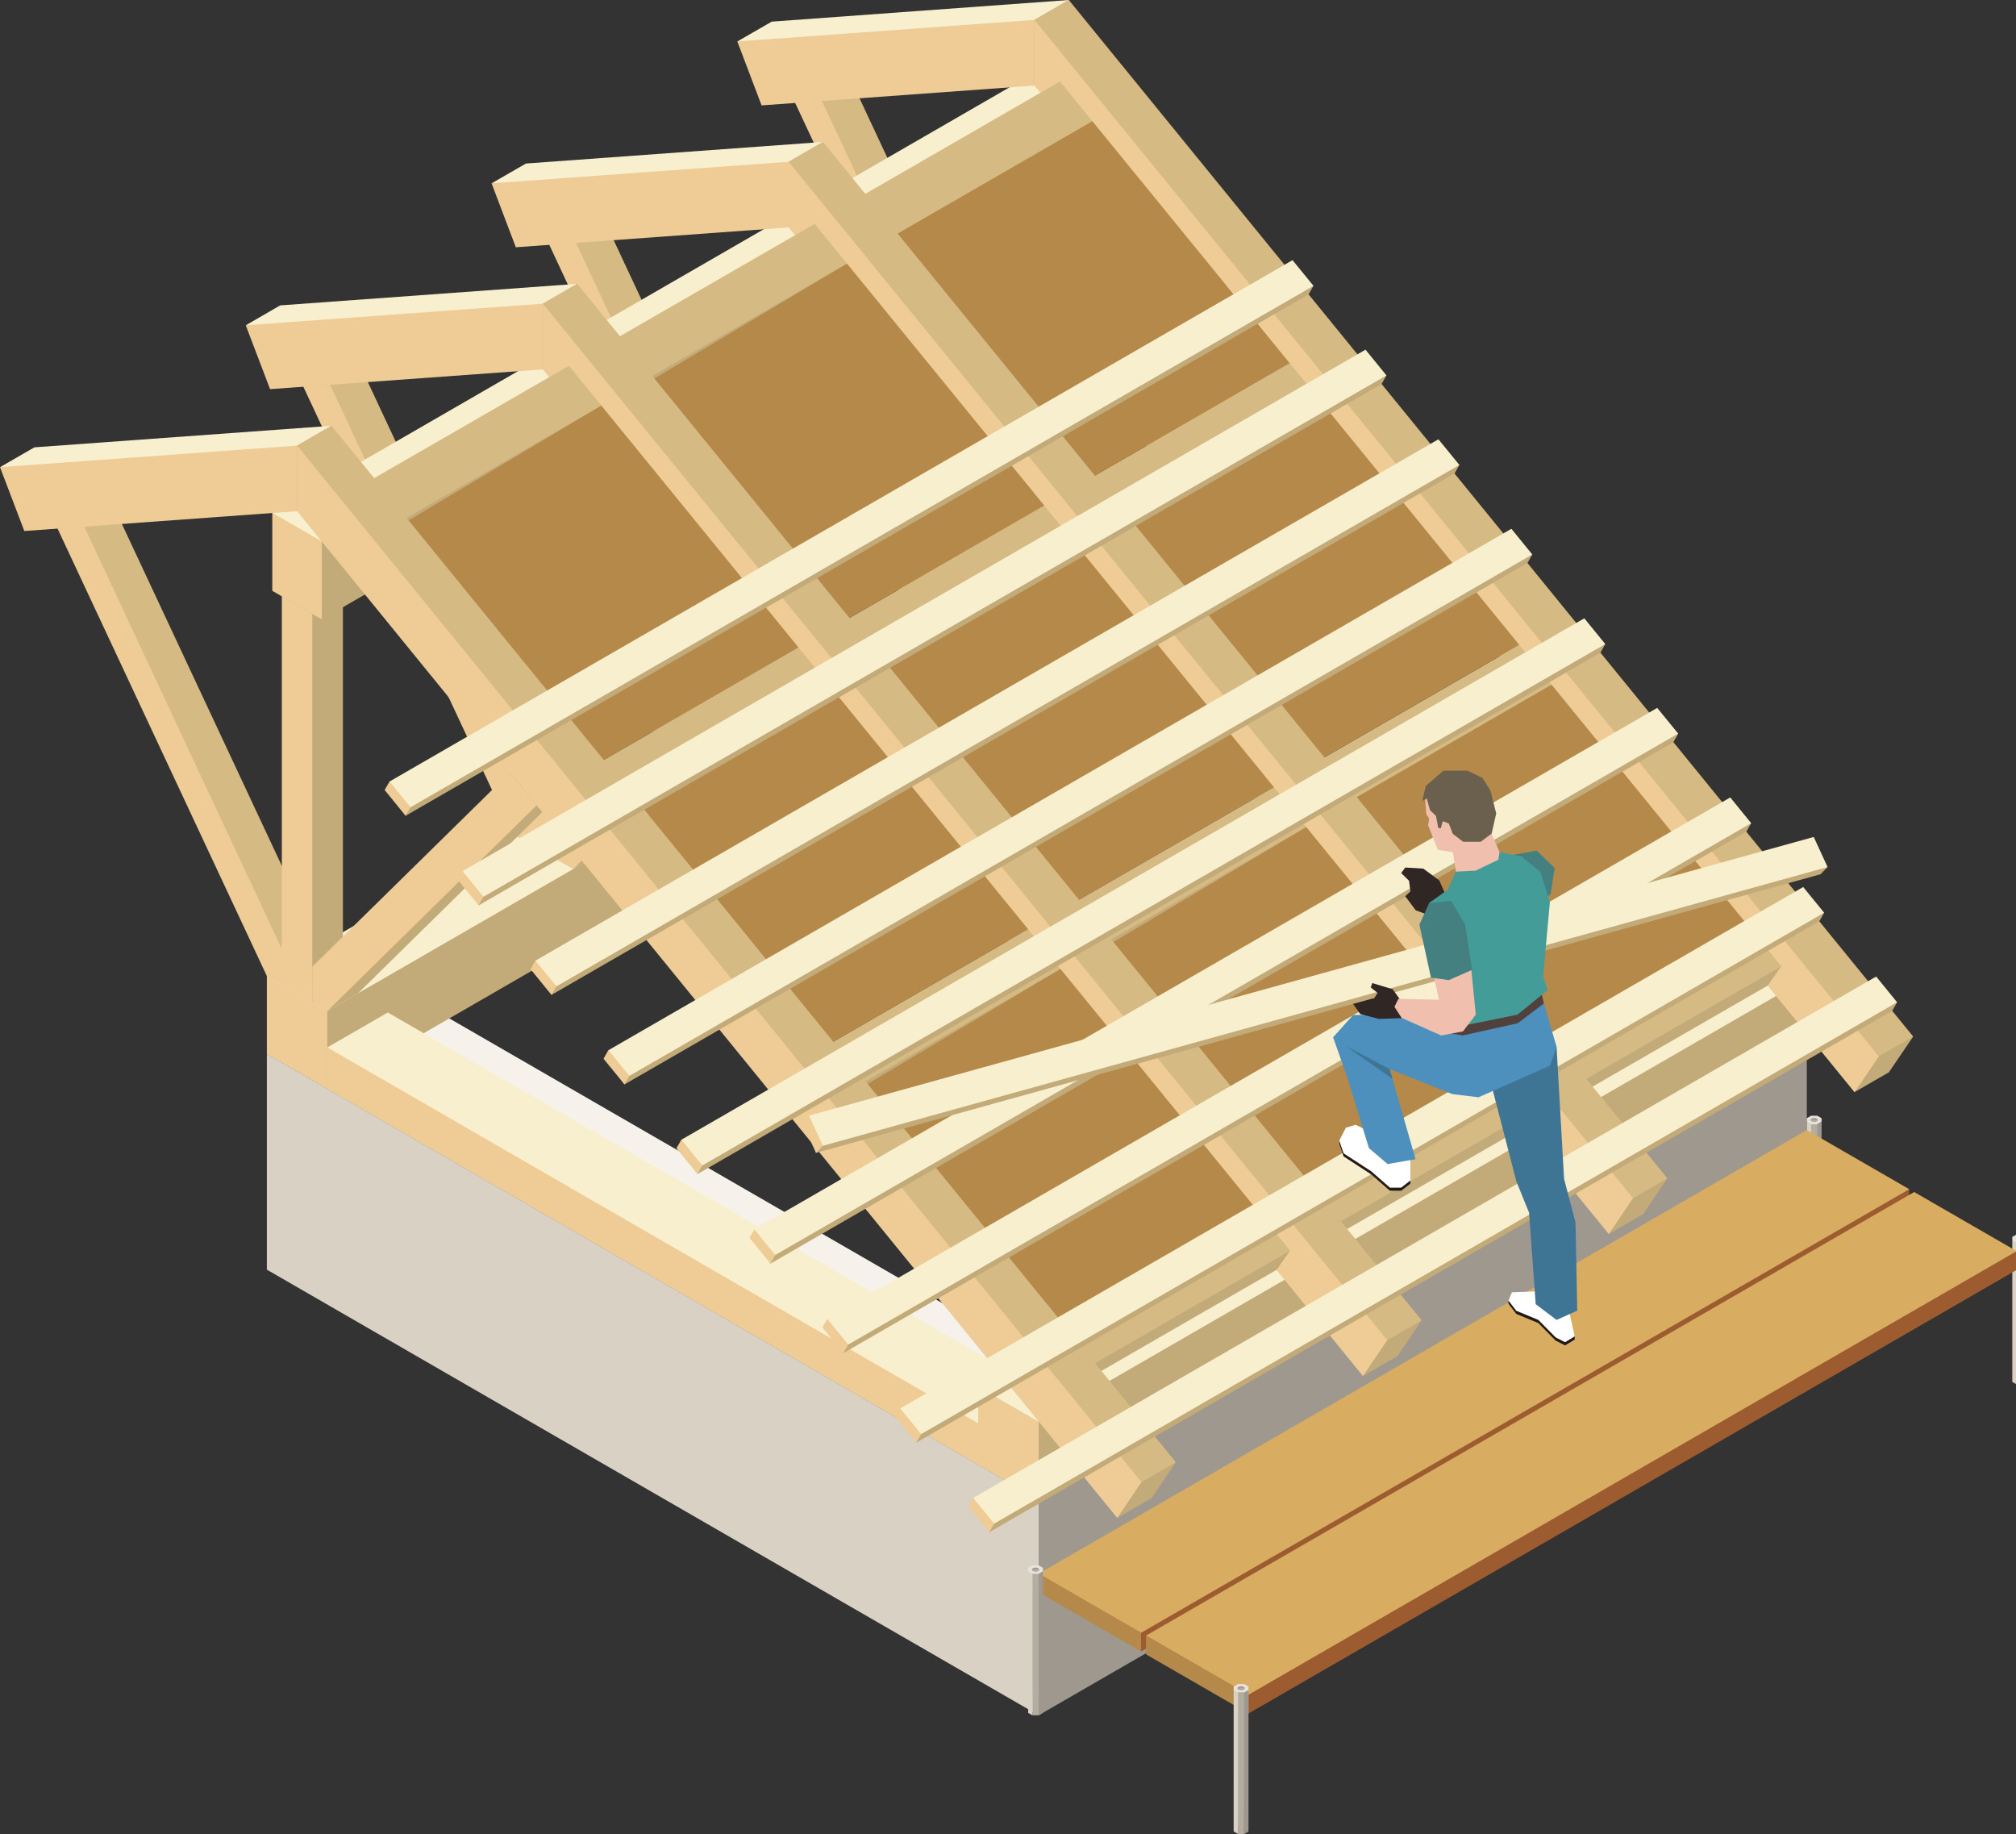 <?xml version="1.0" encoding="UTF-8" standalone="no"?>
<!-- Created with Inkscape (http://www.inkscape.org/) -->

<svg
   width="30mm"
   height="27.288mm"
   viewBox="0 0 30 27.288"
   version="1.1"
   id="svg1"
   xmlns="http://www.w3.org/2000/svg"
   xmlns:svg="http://www.w3.org/2000/svg">
  <rect x="0" y="0" width="30" height="27.288" fill="#333333" stroke="none"/>
  <defs
     id="defs1" />
  <g
     id="layer1">
    <path
       id="path1271"
       d="M 25.073,14.664 15.456,20.217 5.786,14.633 3.971,15.681 15.456,22.312 26.887,15.712 25.073,14.664"
       style="fill:#f6f2eb;fill-opacity:1;fill-rule:nonzero;stroke:none;stroke-width:0.035" />
    <path
       id="path1272"
       d="m 15.456,25.521 11.431,-6.6 v -3.209 l -11.431,6.6 -1.243,0.882 1.243,2.327"
       style="fill:#9f988f;fill-opacity:1;fill-rule:nonzero;stroke:none;stroke-width:0.035" />
    <path
       id="path1273"
       d="M 15.456,25.521 3.971,18.891 v -3.209 l 11.485,6.631 v 3.209"
       style="fill:#d9d1c3;fill-opacity:1;fill-rule:nonzero;stroke:none;stroke-width:0.035" />
    <path
       id="path1274"
       d="m 22.84,15.845 -1.5,-0.865 1.281,-0.739 1.5,0.866 -1.281,0.739"
       style="fill:#7d6563;fill-opacity:1;fill-rule:nonzero;stroke:none;stroke-width:0.035" />
    <path
       id="path1275"
       d="M 16.302,9.601 4.871,16.201 3.971,14.524 16.302,8.443 v 1.157"
       style="fill:#c3aa79;fill-opacity:1;fill-rule:nonzero;stroke:none;stroke-width:0.035" />
    <path
       id="path1276"
       d="M 4.871,16.201 3.971,15.681 v -1.158 l 0.9,0.52 v 1.158"
       style="fill:#efcc95;fill-opacity:1;fill-rule:nonzero;stroke:none;stroke-width:0.035" />
    <path
       id="path1277"
       d="M 16.302,8.443 4.871,15.043 3.971,14.524 15.402,7.924 l 0.9,0.52"
       style="fill:#f8efcf;fill-opacity:1;fill-rule:nonzero;stroke:none;stroke-width:0.035" />
    <path
       id="path1278"
       d="m 4.871,16.201 9.685,5.592 0.9,-1.135 -10.585,-5.072 v 0.616"
       style="fill:#efcc95;fill-opacity:1;fill-rule:nonzero;stroke:none;stroke-width:0.035" />
    <path
       id="path1279"
       d="m 14.556,21.793 0.9,-0.52 v -0.615 l -0.9,0.52 v 0.616"
       style="fill:#c3aa79;fill-opacity:1;fill-rule:nonzero;stroke:none;stroke-width:0.035" />
    <path
       id="path1280"
       d="m 4.871,15.585 9.685,5.592 0.9,-0.52 -9.685,-5.592 -0.9,0.519"
       style="fill:#f8efcf;fill-opacity:1;fill-rule:nonzero;stroke:none;stroke-width:0.035" />
    <path
       id="path1281"
       d="m 26.887,15.712 -11.431,6.6 -0.9,-1.677 12.331,-6.08 v 1.158"
       style="fill:#c3aa79;fill-opacity:1;fill-rule:nonzero;stroke:none;stroke-width:0.035" />
    <path
       id="path1282"
       d="m 15.456,22.312 -0.9,-0.519 V 20.635 l 0.9,0.519 v 1.158"
       style="fill:#efcc95;fill-opacity:1;fill-rule:nonzero;stroke:none;stroke-width:0.035" />
    <path
       id="path1283"
       d="m 26.887,14.555 -11.431,6.6 -0.9,-0.519 11.431,-6.6 0.9,0.52"
       style="fill:#f8efcf;fill-opacity:1;fill-rule:nonzero;stroke:none;stroke-width:0.035" />
    <path
       id="path1284"
       d="m 12.685,1.237 2.94,6.284 v 0.531 l -0.455,0.263 -2.969,-6.447 -0.369,-0.339 0.456,-0.264 0.398,-0.029"
       style="fill:#d6ba84;fill-opacity:1;fill-rule:nonzero;stroke:none;stroke-width:0.035" />
    <path
       id="path1285"
       d="m 12.23,1.5 2.94,6.284 v 0.531 l -0.224,-0.129 -3.115,-6.658 0.398,-0.029"
       style="fill:#efcc95;fill-opacity:1;fill-rule:nonzero;stroke:none;stroke-width:0.035" />
    <path
       id="path1286"
       d="m 16.079,2.534 -0.453,-0.262 -0.455,0.264 0.226,0.988 -0.039,4.26 0.266,0.794 0.455,-0.264 V 2.534"
       style="fill:#c3aa79;fill-opacity:1;fill-rule:nonzero;stroke:none;stroke-width:0.035" />
    <path
       id="path1287"
       d="M 15.623,2.798 15.17,2.536 v 5.78 l 0.453,0.262 V 2.798"
       style="fill:#efcc95;fill-opacity:1;fill-rule:nonzero;stroke:none;stroke-width:0.035" />
    <path
       id="path1288"
       d="m 19.019,4.893 -0.456,0.264 -2.717,3.55 0.456,-0.263 3.115,-3.061 -0.399,-0.489"
       style="fill:#c3aa79;fill-opacity:1;fill-rule:nonzero;stroke:none;stroke-width:0.035" />
    <path
       id="path1289"
       d="m 18.563,5.157 -2.94,2.889 v 0.532 l 0.223,0.129 3.115,-3.061 -0.398,-0.488"
       style="fill:#efcc95;fill-opacity:1;fill-rule:nonzero;stroke:none;stroke-width:0.035" />
    <path
       id="path1290"
       d="m 9.027,3.349 2.94,6.284 2.65e-4,0.532 -0.455,0.263 L 8.542,3.981 8.173,3.641 8.629,3.378 9.026,3.349"
       style="fill:#d6ba84;fill-opacity:1;fill-rule:nonzero;stroke:none;stroke-width:0.035" />
    <path
       id="path1291"
       d="m 8.571,3.612 2.94,6.284 2.65e-4,0.532 L 11.287,10.299 8.173,3.641 8.571,3.612"
       style="fill:#efcc95;fill-opacity:1;fill-rule:nonzero;stroke:none;stroke-width:0.035" />
    <path
       id="path1292"
       d="m 12.42,4.646 -0.453,-0.261 -0.455,0.263 0.226,0.988 -0.04,4.26 0.266,0.794 0.455,-0.263 V 4.646"
       style="fill:#c3aa79;fill-opacity:1;fill-rule:nonzero;stroke:none;stroke-width:0.035" />
    <path
       id="path1293"
       d="M 11.964,4.91 11.511,4.648 v 5.78 l 0.453,0.262 V 4.91"
       style="fill:#efcc95;fill-opacity:1;fill-rule:nonzero;stroke:none;stroke-width:0.035" />
    <path
       id="path1294"
       d="m 15.36,7.006 -0.456,0.263 -2.717,3.55 0.456,-0.264 3.115,-3.061 -0.398,-0.489"
       style="fill:#c3aa79;fill-opacity:1;fill-rule:nonzero;stroke:none;stroke-width:0.035" />
    <path
       id="path1295"
       d="m 14.905,7.269 -2.94,2.889 v 0.532 l 0.223,0.129 3.115,-3.061 -0.398,-0.489"
       style="fill:#efcc95;fill-opacity:1;fill-rule:nonzero;stroke:none;stroke-width:0.035" />
    <path
       id="path1296"
       d="m 5.369,5.461 2.94,6.284 2.64e-4,0.532 -0.456,0.263 L 4.884,6.093 4.514,5.754 4.97,5.49 5.368,5.461"
       style="fill:#d6ba84;fill-opacity:1;fill-rule:nonzero;stroke:none;stroke-width:0.035" />
    <path
       id="path1297"
       d="m 4.912,5.725 2.94,6.284 v 0.531 L 7.629,12.411 4.514,5.754 4.912,5.725"
       style="fill:#efcc95;fill-opacity:1;fill-rule:nonzero;stroke:none;stroke-width:0.035" />
    <path
       id="path1298"
       d="m 8.762,6.759 -0.453,-0.262 -0.456,0.264 0.227,0.987 -0.039,4.26 0.265,0.794 0.456,-0.263 V 6.759"
       style="fill:#c3aa79;fill-opacity:1;fill-rule:nonzero;stroke:none;stroke-width:0.035" />
    <path
       id="path1299"
       d="M 8.306,7.022 7.853,6.761 v 5.78 l 0.453,0.262 V 7.022"
       style="fill:#efcc95;fill-opacity:1;fill-rule:nonzero;stroke:none;stroke-width:0.035" />
    <path
       id="path1300"
       d="M 11.702,9.118 11.246,9.381 8.529,12.931 8.985,12.668 12.1,9.607 11.702,9.118"
       style="fill:#c3aa79;fill-opacity:1;fill-rule:nonzero;stroke:none;stroke-width:0.035" />
    <path
       id="path1301"
       d="m 11.246,9.381 -2.94,2.89 -2.65e-4,0.531 0.224,0.129 3.115,-3.061 -0.398,-0.489"
       style="fill:#efcc95;fill-opacity:1;fill-rule:nonzero;stroke:none;stroke-width:0.035" />
    <path
       id="path1302"
       d="m 1.71,7.574 2.94,6.284 V 14.389 L 4.194,14.653 1.226,8.205 0.856,7.866 1.312,7.603 1.71,7.574"
       style="fill:#d6ba84;fill-opacity:1;fill-rule:nonzero;stroke:none;stroke-width:0.035" />
    <path
       id="path1303"
       d="m 1.254,7.837 2.94,6.284 2.64e-4,0.531 -0.223,-0.129 -3.115,-6.658 0.398,-0.029"
       style="fill:#efcc95;fill-opacity:1;fill-rule:nonzero;stroke:none;stroke-width:0.035" />
    <path
       id="path1304"
       d="m 5.103,8.871 -0.453,-0.261 -0.456,0.263 0.227,0.988 -0.04,4.26 0.266,0.794 0.456,-0.263 V 8.871"
       style="fill:#c3aa79;fill-opacity:1;fill-rule:nonzero;stroke:none;stroke-width:0.035" />
    <path
       id="path1305"
       d="M 4.647,9.134 4.194,8.872 v 5.78 l 0.453,0.262 V 9.134"
       style="fill:#efcc95;fill-opacity:1;fill-rule:nonzero;stroke:none;stroke-width:0.035" />
    <path
       id="path1306"
       d="M 8.043,11.23 7.588,11.493 4.871,15.043 5.327,14.78 8.441,11.719 8.043,11.23"
       style="fill:#c3aa79;fill-opacity:1;fill-rule:nonzero;stroke:none;stroke-width:0.035" />
    <path
       id="path1307"
       d="m 7.588,11.493 -2.94,2.889 -2.65e-4,0.532 0.224,0.129 L 7.986,11.982 7.588,11.493"
       style="fill:#efcc95;fill-opacity:1;fill-rule:nonzero;stroke:none;stroke-width:0.035" />
    <path
       id="path1308"
       d="M 16.218,2.618 4.789,9.216 l -0.737,-1.583 12.165,-6.172 v 1.157"
       style="fill:#c3aa79;fill-opacity:1;fill-rule:nonzero;stroke:none;stroke-width:0.035" />
    <path
       id="path1309"
       d="m 4.789,9.216 -0.737,-0.425 v -1.158 l 0.737,0.425 v 1.158"
       style="fill:#efcc95;fill-opacity:1;fill-rule:nonzero;stroke:none;stroke-width:0.035" />
    <path
       id="path1310"
       d="M 16.218,1.461 4.789,8.059 4.053,7.633 15.48,1.035 16.218,1.461"
       style="fill:#f8efcf;fill-opacity:1;fill-rule:nonzero;stroke:none;stroke-width:0.035" />
    <path
       id="path1311"
       d="M 11.484,0.322 15.905,0 15.542,0.672 12.712,0.932 10.972,0.617 11.484,0.322"
       style="fill:#f8efcf;fill-opacity:1;fill-rule:nonzero;stroke:none;stroke-width:0.035" />
    <path
       id="path1312"
       d="M 15.905,0.977 15.393,1.272 15.263,0.786 15.393,0.296 15.905,0 v 0.977"
       style="fill:#c3aa79;fill-opacity:1;fill-rule:nonzero;stroke:none;stroke-width:0.035" />
    <path
       id="path1313"
       d="m 10.972,0.617 0.361,0.951 4.06,-0.295 V 0.296 l -4.421,0.321"
       style="fill:#efcc95;fill-opacity:1;fill-rule:nonzero;stroke:none;stroke-width:0.035" />
    <path
       id="path1314"
       d="M 28.47,15.423 15.905,0 15.393,0.296 15.547,0.758 27.885,15.889 28.47,15.423"
       style="fill:#d6ba84;fill-opacity:1;fill-rule:nonzero;stroke:none;stroke-width:0.035" />
    <path
       id="path1315"
       d="m 28.108,15.955 -0.512,0.295 0.127,-0.361 0.235,-0.171 0.512,-0.295 -0.362,0.532"
       style="fill:#c3aa79;fill-opacity:1;fill-rule:nonzero;stroke:none;stroke-width:0.035" />
    <path
       id="path1316"
       d="M 27.958,15.718 15.393,0.296 v 0.977 l 12.204,14.978 0.362,-0.532"
       style="fill:#efcc95;fill-opacity:1;fill-rule:nonzero;stroke:none;stroke-width:0.035" />
    <path
       id="path1317"
       d="M 16.256,1.804 15.774,1.212 12.626,3.029 12.68,3.355 13.032,3.726 16.256,1.804"
       style="fill:#d6ba84;fill-opacity:1;fill-rule:nonzero;stroke:none;stroke-width:0.035" />
    <path
       id="path1318"
       d="M 16.052,2.09 12.905,3.906 V 3.583 l 0.203,0.037 3.148,-1.816 -0.203,0.286"
       style="fill:#c3aa79;fill-opacity:1;fill-rule:nonzero;stroke:none;stroke-width:0.035" />
    <path
       id="path1319"
       d="M 12.626,3.029 12.423,3.315 12.905,3.906 13.108,3.62 12.626,3.029"
       style="fill:#efcc95;fill-opacity:1;fill-rule:nonzero;stroke:none;stroke-width:0.035" />
    <path
       id="path1320"
       d="m 19.673,5.995 -0.481,-0.591 -3.148,1.816 0.053,0.327 0.352,0.37 3.224,-1.922"
       style="fill:#d6ba84;fill-opacity:1;fill-rule:nonzero;stroke:none;stroke-width:0.035" />
    <path
       id="path1321"
       d="m 19.47,6.281 -3.148,1.816 v -0.322 l 0.202,0.037 3.149,-1.816 -0.203,0.286"
       style="fill:#c3aa79;fill-opacity:1;fill-rule:nonzero;stroke:none;stroke-width:0.035" />
    <path
       id="path1322"
       d="m 16.044,7.221 -0.203,0.286 0.482,0.591 0.202,-0.285 -0.481,-0.591"
       style="fill:#efcc95;fill-opacity:1;fill-rule:nonzero;stroke:none;stroke-width:0.035" />
    <path
       id="path1323"
       d="m 23.09,10.187 -0.482,-0.591 -3.148,1.817 0.054,0.326 0.352,0.37 3.223,-1.922"
       style="fill:#d6ba84;fill-opacity:1;fill-rule:nonzero;stroke:none;stroke-width:0.035" />
    <path
       id="path1324"
       d="m 22.887,10.473 -3.148,1.816 v -0.323 l 0.203,0.038 3.148,-1.817 -0.202,0.286"
       style="fill:#c3aa79;fill-opacity:1;fill-rule:nonzero;stroke:none;stroke-width:0.035" />
    <path
       id="path1325"
       d="m 19.46,11.413 -0.203,0.286 0.482,0.591 0.203,-0.285 -0.482,-0.591"
       style="fill:#efcc95;fill-opacity:1;fill-rule:nonzero;stroke:none;stroke-width:0.035" />
    <path
       id="path1326"
       d="m 26.507,14.379 -0.481,-0.591 -3.148,1.816 0.054,0.326 0.353,0.371 3.223,-1.922"
       style="fill:#d6ba84;fill-opacity:1;fill-rule:nonzero;stroke:none;stroke-width:0.035" />
    <path
       id="path1327"
       d="m 26.304,14.665 -3.148,1.816 V 16.158 l 0.202,0.037 3.148,-1.816 -0.202,0.286"
       style="fill:#c3aa79;fill-opacity:1;fill-rule:nonzero;stroke:none;stroke-width:0.035" />
    <path
       id="path1328"
       d="m 22.877,15.604 -0.203,0.286 0.482,0.591 0.202,-0.286 -0.481,-0.591"
       style="fill:#efcc95;fill-opacity:1;fill-rule:nonzero;stroke:none;stroke-width:0.035" />
    <path
       id="path1329"
       d="m 19.673,5.995 -3.149,1.816 2.936,3.601 3.148,-1.817 -2.935,-3.6"
       style="fill:#b4894a;fill-opacity:1;fill-rule:nonzero;stroke:none;stroke-width:0.035" />
    <path
       id="path1330"
       d="m 23.09,10.187 -3.148,1.817 2.935,3.6 3.148,-1.816 -2.936,-3.601"
       style="fill:#b4894a;fill-opacity:1;fill-rule:nonzero;stroke:none;stroke-width:0.035" />
    <path
       id="path1331"
       d="M 16.256,1.804 13.108,3.62 16.044,7.221 19.192,5.404 16.256,1.804"
       style="fill:#b4894a;fill-opacity:1;fill-rule:nonzero;stroke:none;stroke-width:0.035" />
    <path
       id="path1332"
       d="M 7.827,2.433 12.247,2.112 11.884,2.784 9.054,3.043 7.315,2.728 7.827,2.433"
       style="fill:#f8efcf;fill-opacity:1;fill-rule:nonzero;stroke:none;stroke-width:0.035" />
    <path
       id="path1333"
       d="M 12.247,3.088 11.736,3.384 11.605,2.898 11.736,2.407 12.247,2.112 V 3.088"
       style="fill:#c3aa79;fill-opacity:1;fill-rule:nonzero;stroke:none;stroke-width:0.035" />
    <path
       id="path1334"
       d="M 7.315,2.728 7.676,3.679 11.736,3.384 V 2.407 L 7.315,2.728"
       style="fill:#efcc95;fill-opacity:1;fill-rule:nonzero;stroke:none;stroke-width:0.035" />
    <path
       id="path1335"
       d="M 24.813,17.534 12.247,2.112 11.736,2.407 11.89,2.87 24.228,18.001 24.813,17.534"
       style="fill:#d6ba84;fill-opacity:1;fill-rule:nonzero;stroke:none;stroke-width:0.035" />
    <path
       id="path1336"
       d="m 24.451,18.066 -0.512,0.296 0.126,-0.361 0.235,-0.172 0.512,-0.295 -0.361,0.532"
       style="fill:#c3aa79;fill-opacity:1;fill-rule:nonzero;stroke:none;stroke-width:0.035" />
    <path
       id="path1337"
       d="M 24.301,17.829 11.736,2.407 v 0.976 l 12.204,14.978 0.361,-0.533"
       style="fill:#efcc95;fill-opacity:1;fill-rule:nonzero;stroke:none;stroke-width:0.035" />
    <path
       id="path1338"
       d="M 12.604,3.922 12.124,3.331 8.975,5.147 9.029,5.473 9.381,5.844 12.604,3.922"
       style="fill:#d6ba84;fill-opacity:1;fill-rule:nonzero;stroke:none;stroke-width:0.035" />
    <path
       id="path1339"
       d="M 12.402,4.208 9.254,6.024 V 5.701 l 0.202,0.037 3.148,-1.816 -0.202,0.285"
       style="fill:#c3aa79;fill-opacity:1;fill-rule:nonzero;stroke:none;stroke-width:0.035" />
    <path
       id="path1340"
       d="M 8.975,5.147 8.773,5.433 9.254,6.024 9.456,5.739 8.975,5.147"
       style="fill:#efcc95;fill-opacity:1;fill-rule:nonzero;stroke:none;stroke-width:0.035" />
    <path
       id="path1341"
       d="m 16.022,8.114 -0.482,-0.591 -3.148,1.816 0.054,0.326 0.352,0.371 3.223,-1.922"
       style="fill:#d6ba84;fill-opacity:1;fill-rule:nonzero;stroke:none;stroke-width:0.035" />
    <path
       id="path1342"
       d="M 15.819,8.399 12.671,10.215 V 9.893 l 0.203,0.037 3.148,-1.816 -0.203,0.286"
       style="fill:#c3aa79;fill-opacity:1;fill-rule:nonzero;stroke:none;stroke-width:0.035" />
    <path
       id="path1343"
       d="m 12.392,9.339 -0.202,0.286 0.481,0.591 0.203,-0.285 -0.482,-0.591"
       style="fill:#efcc95;fill-opacity:1;fill-rule:nonzero;stroke:none;stroke-width:0.035" />
    <path
       id="path1344"
       d="m 19.439,12.305 -0.481,-0.591 -3.149,1.816 0.054,0.326 0.352,0.371 3.224,-1.922"
       style="fill:#d6ba84;fill-opacity:1;fill-rule:nonzero;stroke:none;stroke-width:0.035" />
    <path
       id="path1345"
       d="m 19.236,12.591 -3.148,1.816 v -0.323 l 0.203,0.037 3.148,-1.816 -0.203,0.286"
       style="fill:#c3aa79;fill-opacity:1;fill-rule:nonzero;stroke:none;stroke-width:0.035" />
    <path
       id="path1346"
       d="m 15.809,13.53 -0.203,0.286 0.482,0.591 0.203,-0.286 -0.482,-0.591"
       style="fill:#efcc95;fill-opacity:1;fill-rule:nonzero;stroke:none;stroke-width:0.035" />
    <path
       id="path1347"
       d="m 22.856,16.497 -0.481,-0.591 -3.148,1.816 0.054,0.326 0.352,0.37 3.223,-1.922"
       style="fill:#d6ba84;fill-opacity:1;fill-rule:nonzero;stroke:none;stroke-width:0.035" />
    <path
       id="path1348"
       d="m 22.653,16.783 -3.148,1.816 v -0.322 l 0.202,0.037 3.148,-1.816 -0.202,0.286"
       style="fill:#c3aa79;fill-opacity:1;fill-rule:nonzero;stroke:none;stroke-width:0.035" />
    <path
       id="path1349"
       d="m 19.226,17.722 -0.203,0.286 0.482,0.591 0.202,-0.286 -0.481,-0.591"
       style="fill:#efcc95;fill-opacity:1;fill-rule:nonzero;stroke:none;stroke-width:0.035" />
    <path
       id="path1350"
       d="m 19.439,12.305 -3.224,1.922 3.011,3.495 3.148,-1.816 -2.935,-3.6"
       style="fill:#b4894a;fill-opacity:1;fill-rule:nonzero;stroke:none;stroke-width:0.035" />
    <path
       id="path1351"
       d="m 16.022,8.114 -3.223,1.922 3.011,3.495 3.149,-1.816 -2.936,-3.6"
       style="fill:#b4894a;fill-opacity:1;fill-rule:nonzero;stroke:none;stroke-width:0.035" />
    <path
       id="path1352"
       d="m 12.604,3.922 -3.223,1.922 3.011,3.495 3.148,-1.817 -2.936,-3.6"
       style="fill:#b4894a;fill-opacity:1;fill-rule:nonzero;stroke:none;stroke-width:0.035" />
    <path
       id="path1353"
       d="M 4.169,4.544 8.59,4.223 8.227,4.895 5.397,5.154 3.657,4.84 4.169,4.544"
       style="fill:#f8efcf;fill-opacity:1;fill-rule:nonzero;stroke:none;stroke-width:0.035" />
    <path
       id="path1354"
       d="M 8.59,5.2 8.078,5.496 7.948,5.009 8.078,4.519 8.59,4.223 v 0.976"
       style="fill:#c3aa79;fill-opacity:1;fill-rule:nonzero;stroke:none;stroke-width:0.035" />
    <path
       id="path1355"
       d="M 3.657,4.84 4.019,5.79 8.078,5.496 V 4.519 L 3.657,4.84"
       style="fill:#efcc95;fill-opacity:1;fill-rule:nonzero;stroke:none;stroke-width:0.035" />
    <path
       id="path1356"
       d="M 21.155,19.645 8.59,4.223 8.078,4.519 8.233,4.982 20.57,20.113 l 0.585,-0.467"
       style="fill:#d6ba84;fill-opacity:1;fill-rule:nonzero;stroke:none;stroke-width:0.035" />
    <path
       id="path1357"
       d="m 20.794,20.178 -0.512,0.296 0.127,-0.361 0.235,-0.172 0.512,-0.296 -0.361,0.533"
       style="fill:#c3aa79;fill-opacity:1;fill-rule:nonzero;stroke:none;stroke-width:0.035" />
    <path
       id="path1358"
       d="M 20.644,19.941 8.078,4.519 V 5.496 l 12.204,14.978 0.362,-0.533"
       style="fill:#efcc95;fill-opacity:1;fill-rule:nonzero;stroke:none;stroke-width:0.035" />
    <path
       id="path1359"
       d="M 8.948,6.034 8.466,5.443 5.317,7.259 l 0.054,0.326 0.353,0.371 3.224,-1.922"
       style="fill:#d6ba84;fill-opacity:1;fill-rule:nonzero;stroke:none;stroke-width:0.035" />
    <path
       id="path1360"
       d="m 8.744,6.32 -3.147,1.816 v -0.322 l 0.203,0.037 3.148,-1.816 -0.204,0.286"
       style="fill:#c3aa79;fill-opacity:1;fill-rule:nonzero;stroke:none;stroke-width:0.035" />
    <path
       id="path1361"
       d="M 5.317,7.259 5.115,7.545 5.596,8.136 5.799,7.85 5.317,7.259"
       style="fill:#efcc95;fill-opacity:1;fill-rule:nonzero;stroke:none;stroke-width:0.035" />
    <path
       id="path1362"
       d="m 12.365,10.226 -0.482,-0.591 -3.148,1.816 0.054,0.326 0.353,0.371 3.223,-1.922"
       style="fill:#d6ba84;fill-opacity:1;fill-rule:nonzero;stroke:none;stroke-width:0.035" />
    <path
       id="path1363"
       d="m 12.162,10.511 -3.148,1.816 v -0.323 l 0.202,0.037 3.149,-1.816 -0.203,0.285"
       style="fill:#c3aa79;fill-opacity:1;fill-rule:nonzero;stroke:none;stroke-width:0.035" />
    <path
       id="path1364"
       d="m 8.735,11.451 -0.203,0.286 0.482,0.591 0.202,-0.285 -0.481,-0.591"
       style="fill:#efcc95;fill-opacity:1;fill-rule:nonzero;stroke:none;stroke-width:0.035" />
    <path
       id="path1365"
       d="m 15.781,14.417 -0.482,-0.591 -3.147,1.817 0.054,0.326 0.352,0.37 3.223,-1.922"
       style="fill:#d6ba84;fill-opacity:1;fill-rule:nonzero;stroke:none;stroke-width:0.035" />
    <path
       id="path1366"
       d="m 15.579,14.703 -3.148,1.816 v -0.322 l 0.202,0.037 3.148,-1.817 -0.202,0.286"
       style="fill:#c3aa79;fill-opacity:1;fill-rule:nonzero;stroke:none;stroke-width:0.035" />
    <path
       id="path1367"
       d="m 12.152,15.643 -0.204,0.286 0.482,0.591 0.202,-0.285 -0.481,-0.591"
       style="fill:#efcc95;fill-opacity:1;fill-rule:nonzero;stroke:none;stroke-width:0.035" />
    <path
       id="path1368"
       d="m 19.199,18.609 -0.482,-0.592 -3.148,1.817 0.054,0.326 0.352,0.37 3.224,-1.922"
       style="fill:#d6ba84;fill-opacity:1;fill-rule:nonzero;stroke:none;stroke-width:0.035" />
    <path
       id="path1369"
       d="m 18.996,18.894 -3.149,1.817 v -0.323 l 0.202,0.037 3.149,-1.816 -0.202,0.285"
       style="fill:#c3aa79;fill-opacity:1;fill-rule:nonzero;stroke:none;stroke-width:0.035" />
    <path
       id="path1370"
       d="m 15.569,19.834 -0.202,0.286 0.481,0.591 0.202,-0.286 -0.481,-0.591"
       style="fill:#efcc95;fill-opacity:1;fill-rule:nonzero;stroke:none;stroke-width:0.035" />
    <path
       id="path1371"
       d="m 15.781,14.417 -3.223,1.922 3.011,3.495 3.148,-1.817 -2.936,-3.6"
       style="fill:#b4894a;fill-opacity:1;fill-rule:nonzero;stroke:none;stroke-width:0.035" />
    <path
       id="path1372"
       d="m 12.365,10.226 -3.223,1.922 3.011,3.495 3.147,-1.816 -2.935,-3.6"
       style="fill:#b4894a;fill-opacity:1;fill-rule:nonzero;stroke:none;stroke-width:0.035" />
    <path
       id="path1373"
       d="M 8.948,6.034 5.724,7.956 8.735,11.451 11.883,9.634 8.948,6.034"
       style="fill:#b4894a;fill-opacity:1;fill-rule:nonzero;stroke:none;stroke-width:0.035" />
    <path
       id="path1374"
       d="M 0.512,6.656 4.933,6.335 4.569,7.007 1.74,7.266 0,6.951 0.512,6.656"
       style="fill:#f8efcf;fill-opacity:1;fill-rule:nonzero;stroke:none;stroke-width:0.035" />
    <path
       id="path1375"
       d="m 4.933,7.312 -0.512,0.295 -0.131,-0.486 0.131,-0.49 0.512,-0.296 v 0.977"
       style="fill:#c3aa79;fill-opacity:1;fill-rule:nonzero;stroke:none;stroke-width:0.035" />
    <path
       id="path1376"
       d="m 0,6.951 0.362,0.95 4.06,-0.295 V 6.63 L 0,6.951"
       style="fill:#efcc95;fill-opacity:1;fill-rule:nonzero;stroke:none;stroke-width:0.035" />
    <path
       id="path1377"
       d="M 17.498,21.757 4.933,6.335 l -0.512,0.296 0.153,0.463 12.338,15.131 0.585,-0.467"
       style="fill:#d6ba84;fill-opacity:1;fill-rule:nonzero;stroke:none;stroke-width:0.035" />
    <path
       id="path1378"
       d="m 17.137,22.29 -0.512,0.296 0.126,-0.361 0.235,-0.172 0.512,-0.296 -0.361,0.533"
       style="fill:#c3aa79;fill-opacity:1;fill-rule:nonzero;stroke:none;stroke-width:0.035" />
    <path
       id="path1379"
       d="M 16.986,22.052 4.421,6.63 v 0.976 l 12.204,14.979 0.361,-0.533"
       style="fill:#efcc95;fill-opacity:1;fill-rule:nonzero;stroke:none;stroke-width:0.035" />
    <path
       id="path1380"
       d="m 28.158,15.04 0.072,-0.127 -0.331,-0.076 -13.417,7.564 0.239,0.397 13.437,-7.758"
       style="fill:#c3aa79;fill-opacity:1;fill-rule:nonzero;stroke:none;stroke-width:0.035" />
    <path
       id="path1381"
       d="m 14.721,22.798 -0.312,-0.382 0.073,-0.127 0.146,0.058 0.166,0.325 -0.073,0.127"
       style="fill:#efcc95;fill-opacity:1;fill-rule:nonzero;stroke:none;stroke-width:0.035" />
    <path
       id="path1382"
       d="m 28.231,14.913 -0.312,-0.383 -13.437,7.758 0.312,0.382 13.437,-7.758"
       style="fill:#f8efcf;fill-opacity:1;fill-rule:nonzero;stroke:none;stroke-width:0.035" />
    <path
       id="path1383"
       d="m 27.073,13.707 0.072,-0.127 -0.331,-0.075 -13.417,7.563 0.239,0.397 13.437,-7.758"
       style="fill:#c3aa79;fill-opacity:1;fill-rule:nonzero;stroke:none;stroke-width:0.035" />
    <path
       id="path1384"
       d="m 13.636,21.465 -0.312,-0.382 0.072,-0.127 0.146,0.058 0.165,0.325 -0.072,0.127"
       style="fill:#efcc95;fill-opacity:1;fill-rule:nonzero;stroke:none;stroke-width:0.035" />
    <path
       id="path1385"
       d="m 27.145,13.58 -0.312,-0.382 -13.437,7.758 0.312,0.382 13.437,-7.758"
       style="fill:#f8efcf;fill-opacity:1;fill-rule:nonzero;stroke:none;stroke-width:0.035" />
    <path
       id="path1386"
       d="m 25.987,12.375 0.072,-0.127 -0.331,-0.076 -13.417,7.564 0.239,0.397 13.437,-7.758"
       style="fill:#c3aa79;fill-opacity:1;fill-rule:nonzero;stroke:none;stroke-width:0.035" />
    <path
       id="path1387"
       d="m 12.55,20.133 -0.312,-0.383 0.073,-0.127 0.146,0.058 0.165,0.325 -0.072,0.127"
       style="fill:#efcc95;fill-opacity:1;fill-rule:nonzero;stroke:none;stroke-width:0.035" />
    <path
       id="path1388"
       d="m 26.059,12.248 -0.311,-0.383 -13.437,7.758 0.311,0.383 13.437,-7.758"
       style="fill:#f8efcf;fill-opacity:1;fill-rule:nonzero;stroke:none;stroke-width:0.035" />
    <path
       id="path1389"
       d="m 24.901,11.043 0.072,-0.127 -0.331,-0.075 -13.417,7.564 0.239,0.397 13.437,-7.758"
       style="fill:#c3aa79;fill-opacity:1;fill-rule:nonzero;stroke:none;stroke-width:0.035" />
    <path
       id="path1390"
       d="m 11.465,18.8 -0.312,-0.383 0.073,-0.127 0.146,0.058 0.165,0.325 -0.072,0.127"
       style="fill:#efcc95;fill-opacity:1;fill-rule:nonzero;stroke:none;stroke-width:0.035" />
    <path
       id="path1391"
       d="m 24.973,10.915 -0.312,-0.382 -13.436,7.758 0.311,0.382 13.437,-7.758"
       style="fill:#f8efcf;fill-opacity:1;fill-rule:nonzero;stroke:none;stroke-width:0.035" />
    <path
       id="path1392"
       d="m 23.816,9.71 0.072,-0.127 -0.331,-0.075 -13.418,7.564 0.24,0.397 13.437,-7.758"
       style="fill:#c3aa79;fill-opacity:1;fill-rule:nonzero;stroke:none;stroke-width:0.035" />
    <path
       id="path1393"
       d="m 10.379,17.468 -0.313,-0.383 0.073,-0.127 0.147,0.058 0.165,0.325 -0.072,0.127"
       style="fill:#efcc95;fill-opacity:1;fill-rule:nonzero;stroke:none;stroke-width:0.035" />
    <path
       id="path1394"
       d="M 23.888,9.583 23.576,9.2 10.14,16.958 10.451,17.341 23.888,9.583"
       style="fill:#f8efcf;fill-opacity:1;fill-rule:nonzero;stroke:none;stroke-width:0.035" />
    <path
       id="path1395"
       d="m 22.73,8.377 0.072,-0.127 -0.331,-0.075 -13.418,7.564 0.239,0.397 13.437,-7.758"
       style="fill:#c3aa79;fill-opacity:1;fill-rule:nonzero;stroke:none;stroke-width:0.035" />
    <path
       id="path1396"
       d="m 9.293,16.135 -0.312,-0.382 0.072,-0.127 0.146,0.058 0.165,0.325 -0.073,0.127"
       style="fill:#efcc95;fill-opacity:1;fill-rule:nonzero;stroke:none;stroke-width:0.035" />
    <path
       id="path1397"
       d="M 22.802,8.25 22.491,7.868 9.054,15.626 9.366,16.008 22.802,8.25"
       style="fill:#f8efcf;fill-opacity:1;fill-rule:nonzero;stroke:none;stroke-width:0.035" />
    <path
       id="path1398"
       d="m 21.645,7.045 0.072,-0.127 -0.332,-0.076 -13.418,7.564 0.24,0.397 13.437,-7.758"
       style="fill:#c3aa79;fill-opacity:1;fill-rule:nonzero;stroke:none;stroke-width:0.035" />
    <path
       id="path1399"
       d="m 8.207,14.803 -0.312,-0.382 0.072,-0.127 0.147,0.058 0.165,0.325 -0.073,0.127"
       style="fill:#efcc95;fill-opacity:1;fill-rule:nonzero;stroke:none;stroke-width:0.035" />
    <path
       id="path1400"
       d="M 21.717,6.918 21.405,6.536 7.968,14.293 8.28,14.676 21.717,6.918"
       style="fill:#f8efcf;fill-opacity:1;fill-rule:nonzero;stroke:none;stroke-width:0.035" />
    <path
       id="path1401"
       d="m 20.559,5.713 0.073,-0.127 -0.332,-0.075 -13.417,7.563 0.24,0.397 13.437,-7.758"
       style="fill:#c3aa79;fill-opacity:1;fill-rule:nonzero;stroke:none;stroke-width:0.035" />
    <path
       id="path1402"
       d="m 7.122,13.47 -0.312,-0.382 0.072,-0.127 0.146,0.058 0.165,0.324 -0.072,0.127"
       style="fill:#efcc95;fill-opacity:1;fill-rule:nonzero;stroke:none;stroke-width:0.035" />
    <path
       id="path1403"
       d="M 20.632,5.586 20.32,5.203 6.883,12.961 7.194,13.343 20.632,5.586"
       style="fill:#f8efcf;fill-opacity:1;fill-rule:nonzero;stroke:none;stroke-width:0.035" />
    <path
       id="path1404"
       d="m 19.473,4.38 0.072,-0.127 L 19.214,4.177 5.797,11.741 6.036,12.138 19.473,4.38"
       style="fill:#c3aa79;fill-opacity:1;fill-rule:nonzero;stroke:none;stroke-width:0.035" />
    <path
       id="path1405"
       d="m 6.036,12.138 -0.312,-0.383 0.072,-0.127 0.146,0.058 0.165,0.324 -0.072,0.127"
       style="fill:#efcc95;fill-opacity:1;fill-rule:nonzero;stroke:none;stroke-width:0.035" />
    <path
       id="path1406"
       d="M 19.546,4.253 19.234,3.871 5.797,11.628 6.109,12.011 19.546,4.253"
       style="fill:#f8efcf;fill-opacity:1;fill-rule:nonzero;stroke:none;stroke-width:0.035" />
    <path
       id="path1407"
       d="m 27.107,16.638 -0.064,-0.037 h -0.091 l -0.065,0.037 v 0.053 l 0.03,0.028 0.035,0.009 h 0.091 l 0.064,-0.037 v -0.053"
       style="fill:#e8e2dc;fill-opacity:1;fill-rule:nonzero;stroke:none;stroke-width:0.035" />
    <path
       id="path1408"
       d="m 27.049,16.653 v 0.023 h -0.104 v -0.023 l 0.031,-0.018 h 0.043 l 0.03,0.018"
       style="fill:#9f988f;fill-opacity:1;fill-rule:nonzero;stroke:none;stroke-width:0.035" />
    <path
       id="path1409"
       d="m 27.019,16.658 h -0.043 l -0.031,0.017 v 0.002 l 0.031,0.017 h 0.043 l 0.03,-0.017 v -0.002 l -0.03,-0.017"
       style="fill:#b2aca1;fill-opacity:1;fill-rule:nonzero;stroke:none;stroke-width:0.035" />
    <path
       id="path1410"
       d="m 27.107,16.691 -0.064,0.037 -0.02,0.02 0.02,2.085 0.064,-0.037 v -2.104"
       style="fill:#9f988f;fill-opacity:1;fill-rule:nonzero;stroke:none;stroke-width:0.035" />
    <path
       id="path1411"
       d="m 27.043,16.728 h -0.091 l -0.022,0.013 0.022,2.091 h 0.091 v -2.104"
       style="fill:#b2aca1;fill-opacity:1;fill-rule:nonzero;stroke:none;stroke-width:0.035" />
    <path
       id="path1412"
       d="m 26.952,16.728 -0.065,-0.037 v 2.104 l 0.065,0.037 v -2.104"
       style="fill:#d9d1c3;fill-opacity:1;fill-rule:nonzero;stroke:none;stroke-width:0.035" />
    <path
       id="path1413"
       d="m 30.166,18.404 -0.065,-0.037 h -0.091 l -0.065,0.037 v 0.053 l 0.03,0.028 0.035,0.009 h 0.091 l 0.065,-0.037 v -0.053"
       style="fill:#e8e2dc;fill-opacity:1;fill-rule:nonzero;stroke:none;stroke-width:0.035" />
    <path
       id="path1414"
       d="m 30.107,18.418 v 0.023 h -0.104 v -0.023 l 0.031,-0.018 h 0.043 l 0.03,0.018"
       style="fill:#9f988f;fill-opacity:1;fill-rule:nonzero;stroke:none;stroke-width:0.035" />
    <path
       id="path1415"
       d="m 30.077,18.423 h -0.043 l -0.031,0.018 v 0.002 l 0.031,0.017 h 0.043 l 0.03,-0.017 v -0.002 l -0.03,-0.018"
       style="fill:#b2aca1;fill-opacity:1;fill-rule:nonzero;stroke:none;stroke-width:0.035" />
    <path
       id="path1416"
       d="m 30.166,18.457 -0.065,0.037 -0.019,0.02 0.019,2.084 0.065,-0.037 v -2.104"
       style="fill:#9f988f;fill-opacity:1;fill-rule:nonzero;stroke:none;stroke-width:0.035" />
    <path
       id="path1417"
       d="m 30.101,18.494 h -0.091 l -0.022,0.013 0.022,2.091 h 0.091 v -2.104"
       style="fill:#b2aca1;fill-opacity:1;fill-rule:nonzero;stroke:none;stroke-width:0.035" />
    <path
       id="path1418"
       d="m 30.01,18.494 -0.065,-0.037 v 2.104 l 0.065,0.037 v -2.104"
       style="fill:#d9d1c3;fill-opacity:1;fill-rule:nonzero;stroke:none;stroke-width:0.035" />
    <path
       id="path1419"
       d="m 28.411,17.972 -11.431,6.6 -1.524,-1.159 12.955,-5.72 v 0.278"
       style="fill:#9c5c2f;fill-opacity:1;fill-rule:nonzero;stroke:none;stroke-width:0.035" />
    <path
       id="path1420"
       d="m 16.98,24.572 -1.524,-0.88 V 23.414 l 1.524,0.88 v 0.279"
       style="fill:#b4894a;fill-opacity:1;fill-rule:nonzero;stroke:none;stroke-width:0.035" />
    <path
       id="path1421"
       d="m 28.411,17.694 -11.431,6.6 -1.524,-0.88 11.431,-6.6 1.524,0.88"
       style="fill:#d8ac61;fill-opacity:1;fill-rule:nonzero;stroke:none;stroke-width:0.035" />
    <path
       id="path1422"
       d="M 30.01,18.895 18.579,25.495 17.054,24.337 30.01,18.616 v 0.279"
       style="fill:#9c5c2f;fill-opacity:1;fill-rule:nonzero;stroke:none;stroke-width:0.035" />
    <path
       id="path1423"
       d="m 18.579,25.495 -1.525,-0.88 v -0.278 l 1.525,0.88 v 0.279"
       style="fill:#b4894a;fill-opacity:1;fill-rule:nonzero;stroke:none;stroke-width:0.035" />
    <path
       id="path1424"
       d="m 30.01,18.616 -11.431,6.6 -1.525,-0.88 11.431,-6.6 1.525,0.88"
       style="fill:#d8ac61;fill-opacity:1;fill-rule:nonzero;stroke:none;stroke-width:0.035" />
    <path
       id="path1425"
       d="m 18.579,25.094 -0.065,-0.037 h -0.091 l -0.065,0.037 v 0.053 l 0.03,0.028 0.035,0.009 h 0.091 l 0.065,-0.037 v -0.053"
       style="fill:#e8e2dc;fill-opacity:1;fill-rule:nonzero;stroke:none;stroke-width:0.035" />
    <path
       id="path1426"
       d="m 18.52,25.108 v 0.023 H 18.416 v -0.023 l 0.031,-0.017 h 0.043 l 0.03,0.017"
       style="fill:#9f988f;fill-opacity:1;fill-rule:nonzero;stroke:none;stroke-width:0.035" />
    <path
       id="path1427"
       d="m 18.49,25.113 h -0.043 l -0.031,0.018 v 0.002 l 0.031,0.017 h 0.043 l 0.03,-0.017 v -0.002 l -0.03,-0.018"
       style="fill:#b2aca1;fill-opacity:1;fill-rule:nonzero;stroke:none;stroke-width:0.035" />
    <path
       id="path1428"
       d="m 18.579,25.147 -0.065,0.037 -0.02,0.02 0.02,2.085 0.065,-0.038 v -2.104"
       style="fill:#9f988f;fill-opacity:1;fill-rule:nonzero;stroke:none;stroke-width:0.035" />
    <path
       id="path1429"
       d="m 18.514,25.183 h -0.091 l -0.023,0.014 0.023,2.091 h 0.091 v -2.105"
       style="fill:#b2aca1;fill-opacity:1;fill-rule:nonzero;stroke:none;stroke-width:0.035" />
    <path
       id="path1430"
       d="m 18.423,25.183 -0.065,-0.037 v 2.104 l 0.065,0.037 v -2.105"
       style="fill:#d9d1c3;fill-opacity:1;fill-rule:nonzero;stroke:none;stroke-width:0.035" />
    <path
       id="path1431"
       d="m 15.52,23.328 -0.064,-0.037 h -0.091 l -0.065,0.037 v 0.053 l 0.03,0.028 0.035,0.009 h 0.091 l 0.064,-0.037 v -0.053"
       style="fill:#e8e2dc;fill-opacity:1;fill-rule:nonzero;stroke:none;stroke-width:0.035" />
    <path
       id="path1432"
       d="m 15.462,23.342 v 0.023 h -0.104 v -0.023 l 0.031,-0.017 h 0.043 l 0.03,0.017"
       style="fill:#9f988f;fill-opacity:1;fill-rule:nonzero;stroke:none;stroke-width:0.035" />
    <path
       id="path1433"
       d="m 15.432,23.348 h -0.043 l -0.031,0.018 v 0.002 l 0.031,0.017 h 0.043 l 0.03,-0.017 v -0.002 l -0.03,-0.018"
       style="fill:#b2aca1;fill-opacity:1;fill-rule:nonzero;stroke:none;stroke-width:0.035" />
    <path
       id="path1434"
       d="m 15.52,23.381 -0.064,0.037 -0.02,0.02 0.02,2.085 0.064,-0.037 v -2.104"
       style="fill:#9f988f;fill-opacity:1;fill-rule:nonzero;stroke:none;stroke-width:0.035" />
    <path
       id="path1435"
       d="m 15.456,23.418 h -0.091 l -0.022,0.013 0.022,2.091 h 0.091 v -2.104"
       style="fill:#b2aca1;fill-opacity:1;fill-rule:nonzero;stroke:none;stroke-width:0.035" />
    <path
       id="path1436"
       d="m 15.365,23.418 -0.065,-0.037 v 2.105 l 0.065,0.037 v -2.104"
       style="fill:#d9d1c3;fill-opacity:1;fill-rule:nonzero;stroke:none;stroke-width:0.035" />
    <path
       id="path1437"
       d="m 20.449,14.849 -0.17,0.017 -0.126,-0.054 -0.064,0.059 0.153,0.218 0.168,-0.052 0.037,-0.188"
       style="fill:#302624;fill-opacity:1;fill-rule:nonzero;stroke:none;stroke-width:0.035" />
    <path
       id="path1438"
       d="m 27.094,13.006 0.102,-0.105 -0.301,-0.156 -14.884,3.964 0.132,0.445 14.951,-4.147"
       style="fill:#c3aa79;fill-opacity:1;fill-rule:nonzero;stroke:none;stroke-width:0.035" />
    <path
       id="path1439"
       d="m 12.143,17.153 -0.206,-0.448 0.102,-0.105 0.127,0.093 0.079,0.355 -0.102,0.105"
       style="fill:#efcc95;fill-opacity:1;fill-rule:nonzero;stroke:none;stroke-width:0.035" />
    <path
       id="path1440"
       d="m 27.196,12.901 -0.206,-0.448 -14.951,4.147 0.206,0.448 14.95,-4.147"
       style="fill:#f8efcf;fill-opacity:1;fill-rule:nonzero;stroke:none;stroke-width:0.035" />
    <path
       id="path1441"
       d="m 21.267,13.618 -0.2,-0.074 -0.156,-0.209 0.077,-0.072 -0.02,-0.158 -0.117,-0.115 0.061,-0.082 0.268,0.016 0.238,0.176 0.12,0.274 -0.27,0.245"
       style="fill:#302624;fill-opacity:1;fill-rule:nonzero;stroke:none;stroke-width:0.035" />
    <path
       id="path1442"
       d="m 22.869,12.656 -0.351,0.064 -0.424,0.752 0.158,0.217 0.352,0.143 0.472,-0.535 0.059,-0.381 -0.266,-0.259"
       style="fill:#43807f;fill-opacity:1;fill-rule:nonzero;stroke:none;stroke-width:0.035" />
    <path
       id="path1443"
       d="m 22.565,19.55 0.327,0.136 0.258,0.261 0.14,0.071 0.143,-0.087 v -0.047 l -0.451,-0.416 -0.535,-0.117 v 0.046 l 0.117,0.153"
       style="fill:#1f1919;fill-opacity:1;fill-rule:nonzero;stroke:none;stroke-width:0.035" />
    <path
       id="path1444"
       d="m 22.565,19.504 0.327,0.135 0.258,0.261 0.14,0.071 0.143,-0.087 -0.091,-0.413 -0.483,-0.256 -0.36,0.013 -0.052,0.123 0.117,0.153"
       style="fill:#ffffff;fill-opacity:1;fill-rule:nonzero;stroke:none;stroke-width:0.035" />
    <path
       id="path1445"
       d="M 20.748,17.482 20.168,17.157 19.929,16.97 v 0.046 l 0.064,0.189 0.414,0.27 0.276,0.242 h 0.168 l 0.136,-0.105 v -0.046 l -0.239,-0.083"
       style="fill:#1f1919;fill-opacity:1;fill-rule:nonzero;stroke:none;stroke-width:0.035" />
    <path
       id="path1446"
       d="m 20.375,16.836 -0.201,-0.101 -0.146,0.044 -0.099,0.192 0.064,0.189 0.414,0.269 0.276,0.242 h 0.168 l 0.136,-0.106 v -0.304 l -0.611,-0.425"
       style="fill:#ffffff;fill-opacity:1;fill-rule:nonzero;stroke:none;stroke-width:0.035" />
    <path
       id="path1447"
       d="m 23.163,15.574 0.112,1.967 0.17,0.648 0.026,1.312 -0.308,0.138 -0.31,-0.234 -0.099,-1.362 -0.189,-0.465 -0.363,-1.401 0.34,-0.45 0.621,-0.153"
       style="fill:#3e7494;fill-opacity:1;fill-rule:nonzero;stroke:none;stroke-width:0.035" />
    <path
       id="path1448"
       d="m 22.975,14.932 0.188,0.642 -0.097,0.282 -1.064,0.47 -0.388,-0.046 -0.936,-0.374 0.387,1.341 -0.416,0.073 -0.278,-0.237 -0.322,-1.052 -0.211,-0.597 0.297,-0.331 1.351,-0.026 1.489,-0.145"
       style="fill:#4d8fbd;fill-opacity:1;fill-rule:nonzero;stroke:none;stroke-width:0.035" />
    <path
       id="path1449"
       d="m 21.62,12.68 0.055,0.353 0.168,0.128 0.389,-0.128 0.161,-0.284 -0.077,-0.069 -0.121,-0.277 -0.521,-0.252 -0.284,0.309 0.229,0.22"
       style="fill:#f1bfad;fill-opacity:1;fill-rule:nonzero;stroke:none;stroke-width:0.035" />
    <path
       id="path1450"
       d="m 21.208,11.891 0.015,0.218 0.044,0.071 -0.015,0.101 0.145,0.363 0.223,0.036 0.012,-0.265 0.016,-0.347 -0.22,-0.271 -0.22,0.023 v 0.071"
       style="fill:#f1bfad;fill-opacity:1;fill-rule:nonzero;stroke:none;stroke-width:0.035" />
    <path
       id="path1451"
       d="m 21.562,15.194 0.002,0.18 0.205,0.032 0.816,-0.181 0.389,-0.295 -0.043,-0.186 -1.37,0.448"
       style="fill:#50413c;fill-opacity:1;fill-rule:nonzero;stroke:none;stroke-width:0.035" />
    <path
       id="path1452"
       d="m 21.33,14.321 0.273,0.615 -0.046,0.223 0.184,0.108 0.839,-0.169 0.45,-0.366 -0.067,-0.206 0.101,-1.105 -0.143,-0.452 -0.287,-0.227 -0.319,-0.063 -0.019,0.113 -0.337,0.162 -0.296,0.015 -0.123,0.273 -0.276,0.194 0.064,0.884"
       style="fill:#449c98;fill-opacity:1;fill-rule:nonzero;stroke:none;stroke-width:0.035" />
    <path
       id="path1453"
       d="m 20.244,15.089 0.276,0.071 0.347,-0.011 0.044,-0.124 -0.064,-0.135 -0.122,-0.171 -0.304,-0.092 -0.023,0.066 0.102,0.08 -0.05,0.078 -0.205,0.24"
       style="fill:#302624;fill-opacity:1;fill-rule:nonzero;stroke:none;stroke-width:0.035" />
    <path
       id="path1454"
       d="m 21.328,14.483 0.085,0.392 -0.604,-0.014 -0.058,0.12 0.106,0.164 0.589,0.262 0.324,-0.061 0.191,-0.249 -0.068,-0.686 -0.283,-0.041 -0.283,0.113"
       style="fill:#f1bfad;fill-opacity:1;fill-rule:nonzero;stroke:none;stroke-width:0.035" />
    <path
       id="path1455"
       d="m 21.267,13.437 -0.145,0.32 0.172,0.789 0.266,0.037 0.347,-0.153 -0.105,-0.675 -0.207,-0.35 -0.327,0.031"
       style="fill:#43807f;fill-opacity:1;fill-rule:nonzero;stroke:none;stroke-width:0.035" />
    <path
       id="path1456"
       d="m 21.842,11.467 h -0.362 l -0.262,0.226 -0.054,0.225 0.068,-0.037 0.048,0.174 0.089,0.085 0.034,0.182 h 0.038 l 0.029,-0.103 0.09,0.034 0.058,0.153 0.156,0.119 h 0.259 l 0.164,-0.122 0.068,-0.3 -0.085,-0.337 -0.116,-0.188 -0.221,-0.11"
       style="fill:#6b5f4e;fill-opacity:1;fill-rule:nonzero;stroke:none;stroke-width:0.035" />
    <path
       id="path1457"
       d="m 20.678,15.906 -0.65,-0.341 0.694,0.487 z"
       style="fill:#3e7494;fill-opacity:1;fill-rule:nonzero;stroke:none;stroke-width:0.035" />
  </g>
</svg>
